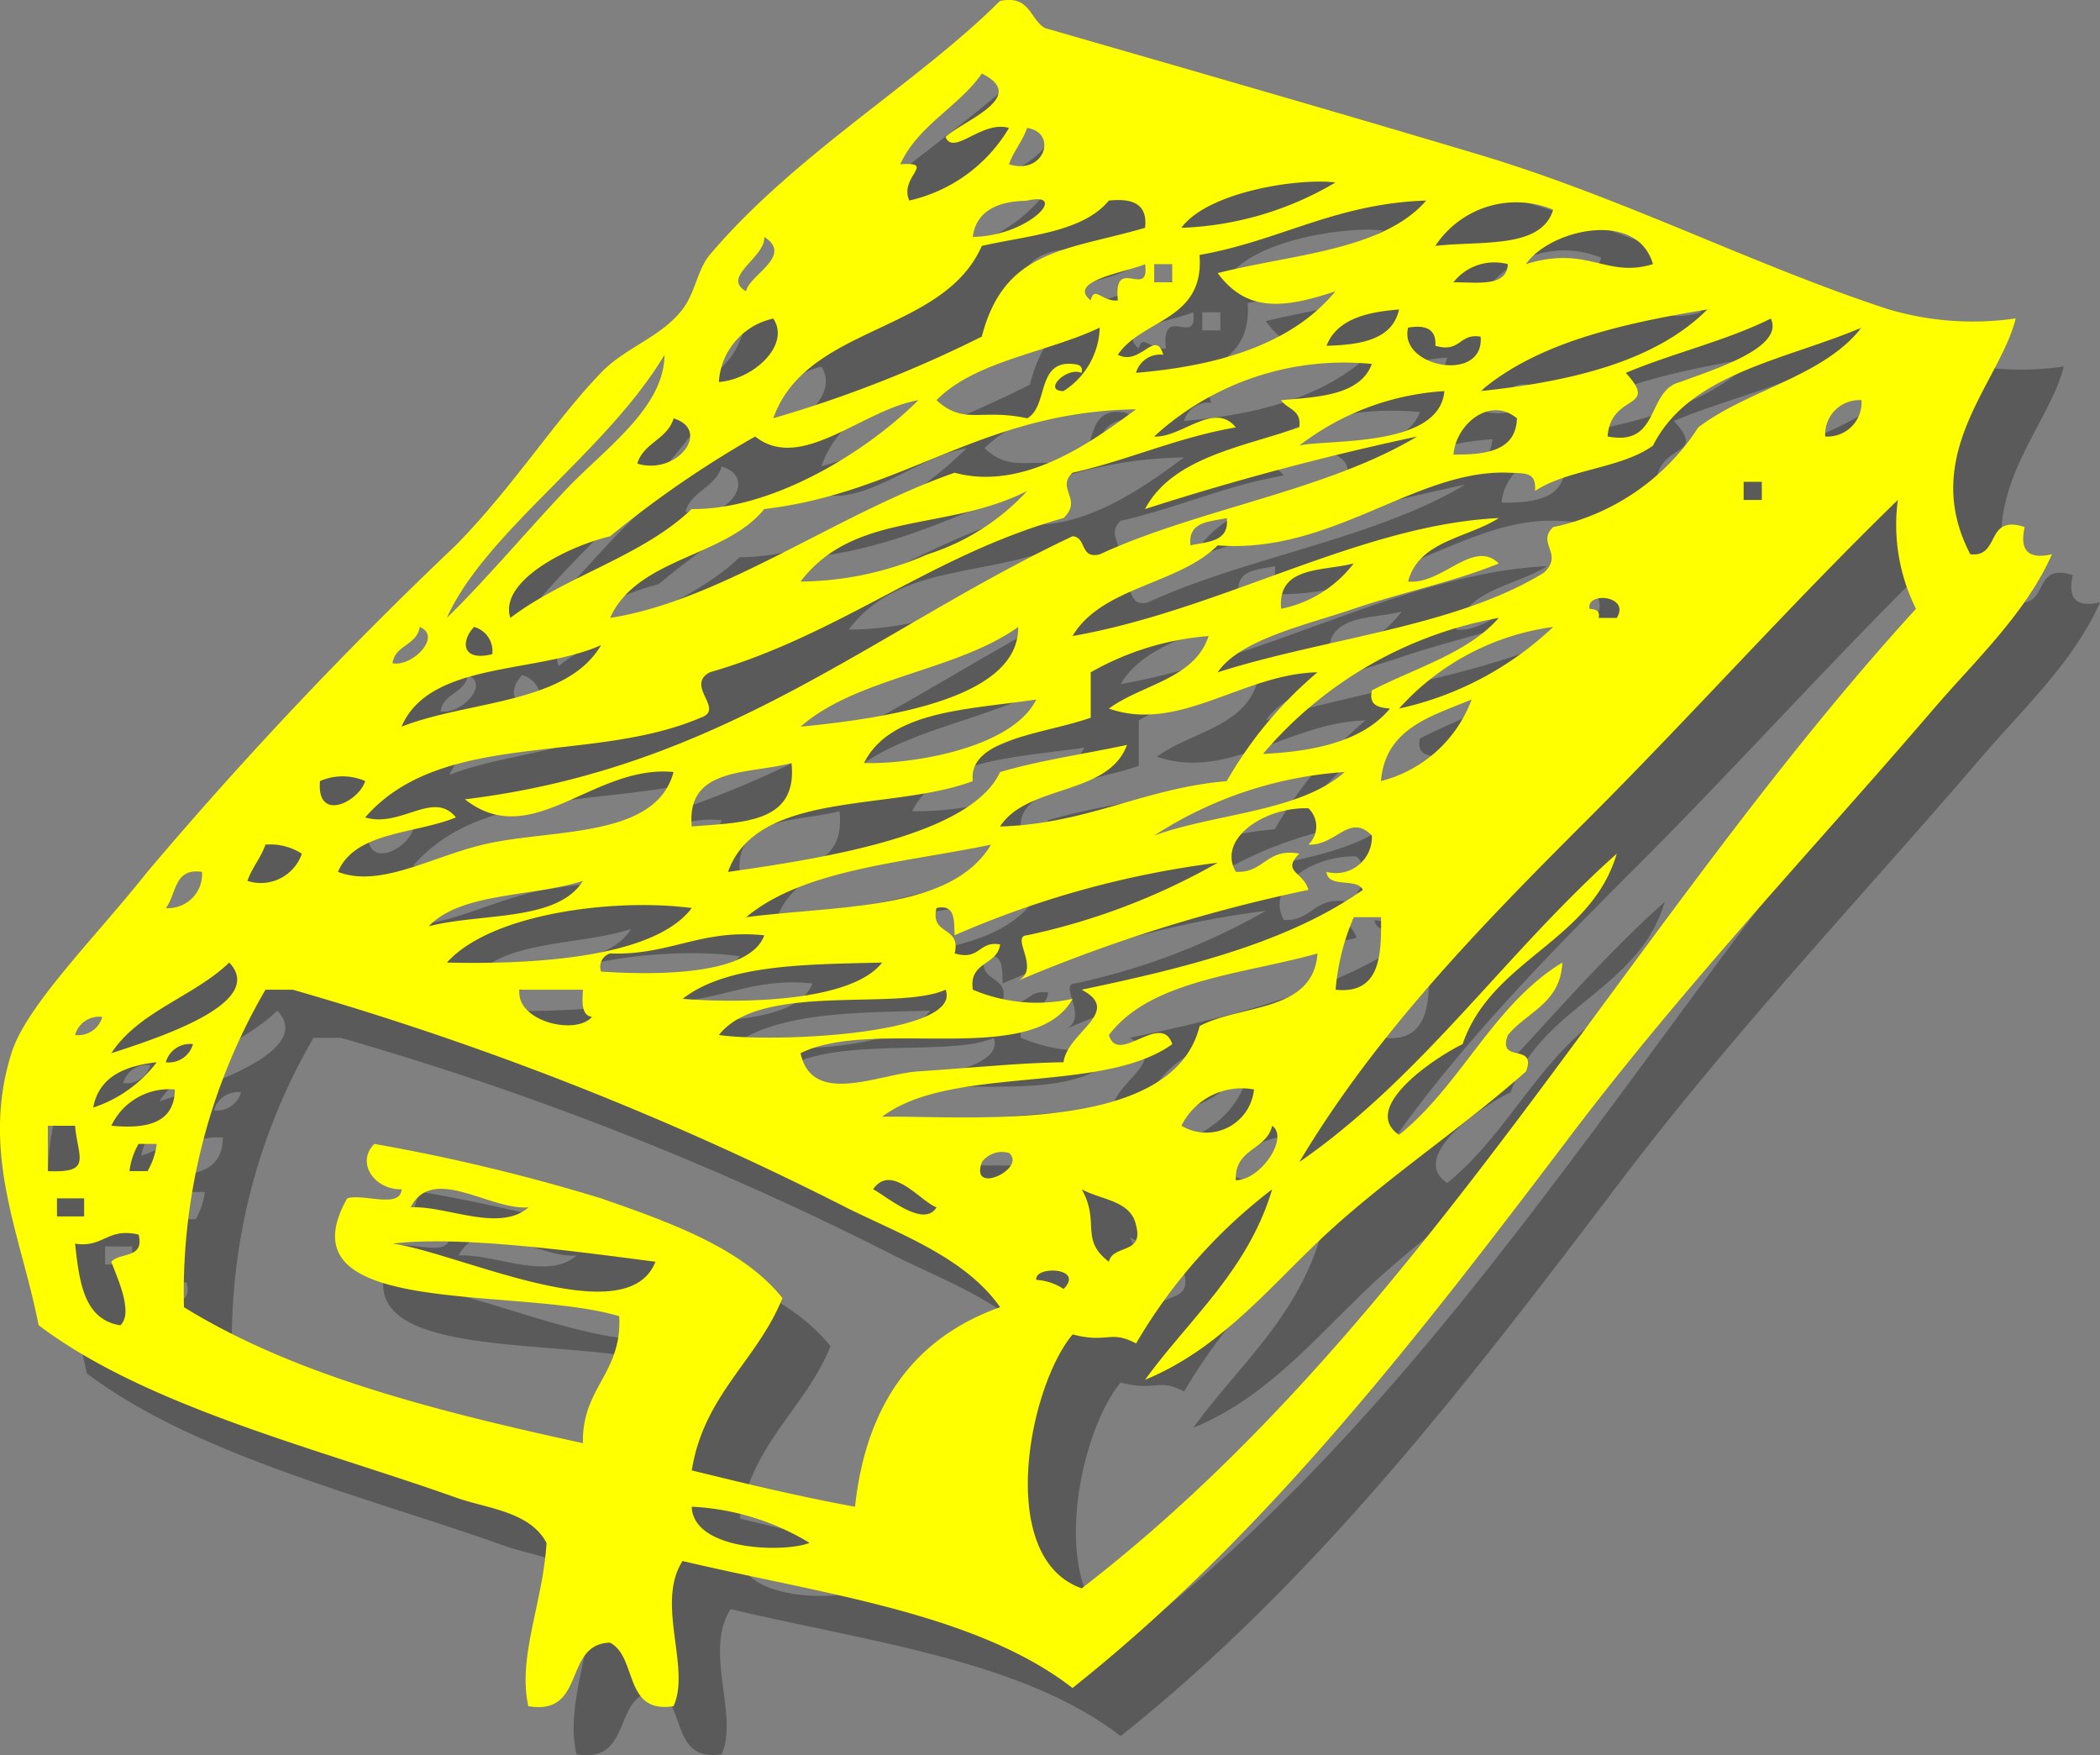 <svg xmlns="http://www.w3.org/2000/svg" width="67.022" height="56.01" viewBox="0 0 67.022 56.01"><rect x="0" y="0" width="67.022" height="56.01" fill="#808080" stroke="none"/><defs><style>.cls-1{isolation:isolate;}.cls-2{opacity:0.3;mix-blend-mode:multiply;}.cls-3,.cls-4{fill-rule:evenodd;}.cls-4{fill:#ff0;}</style></defs><title>icn-admisiones</title><g class="cls-1"><g id="Layer_1" data-name="Layer 1"><g class="cls-2"><path class="cls-3" d="M2347.658,3007.055c-0.487,2.012-3.11,4.345-1.448,7.523,0.981,0.11.455-1.28,1.736-.869-0.173.756,0.118,1.041,0.869,0.869-0.835,1.893-2.453,3.394-3.764,4.921-3.733,4.357-7.9,8.754-11.576,13.602-4.818,6.357-9.688,12.706-15.918,17.655-3.099-2.4-7.996-2.999-12.446-4.052-0.868,1.345.274,3.422-.289,4.632-1.605.253-1.14-1.564-2.026-2.027-1.507.035-.745,2.34-2.605,2.027-0.356-1.555.464-3.293,0.579-5.212-0.54-1.009-1.897-1.091-2.894-1.446-4.333-1.545-9.854-2.881-13.316-5.499-0.565-2.882-1.868-5.488-.867-8.683,0.476-1.521,2.665-3.675,4.34-5.787a130.769,130.769,0,0,1,9.843-10.419c1.846-1.882,3.122-3.933,4.631-5.504,0.781-.814,1.922-1.135,2.603-2.024,0.403-.524.48-1.275,0.869-1.739,2.719-3.214,6.662-5.505,9.262-8.102,0.973-.203.947,0.597,1.445,0.867,4.599,1.328,9.268,2.667,13.894,4.051,4.591,1.381,8.76,3.535,13.023,4.923a9.501,9.501,0,0,0,4.053.29h0Zm-28.075,1.733h0c2.758-.23,5.015-0.965,6.367-2.603-1.702.572-2.847,0.653-3.76-.579,2.382-.605,5.264-0.717,6.656-2.315-2.899.092-4.691,1.292-7.236,1.735,0.168,2.1-1.829,2.034-2.607,3.185,0.721,0.378,1.203-.848,1.449,0a0.801,0.801,0,0,0-.869.577h0Zm-7.526-6.654h0c1.184-.086-0.047.401,0.29,1.157a4.976,4.976,0,0,0,3.183-2.317c-0.861-.255-1.762.905-2.025,0.292,0.504-.505,2.691-1.271,1.158-2.028-0.755,1.078-2.029,1.639-2.605,2.896h0Zm3.472,0h0c1.143,0.356,1.56-1.017.579-1.16-0.15.43-.427,0.731-0.579,1.16h0Zm5.501,2.027h0a10.344,10.344,0,0,0,4.92-1.448c-1.189-.147-4.079.299-4.92,1.448h0Zm-4.921-.869h0c-0.14.03-1.58-.067-1.736,1.158,1.805-.025,3.1-1.468,1.736-1.158h0Zm2.607,0h0c-0.828,1.005-2.559,1.109-4.054,1.446-1.238,2.813-5.594,2.511-6.656,5.5a39.558,39.558,0,0,0,6.656-2.606c0.72-2.804,2.726-2.745,5.21-3.471,0.088-.763-0.4-0.951-1.156-0.869h0Zm10.42,1.446h0c1.469-.17,3.382.106,3.761-1.156a3.088,3.088,0,0,0-3.761,1.156h0Zm2.893,0.581h0c1.981-.613,2.55.462,4.052,0-0.506-1.763-3.303-1.096-4.052,0h0Zm-24.891.868h0c0.09-.515,1.53-1.133.579-1.736,0.048,0.657-1.392,1.273-.579,1.736h0Zm10.999,0.289h0c0.118-.493.374,0.063,0.867,0-0.155-1.468,1.026-.004.869-1.157-0.542.248-2.531,0.526-1.736,1.157h0Zm2.026-.577h0.576v-0.579h-0.576v0.579h0Zm9.551,0h0c0.767-.005,1.705.16,1.736-0.579a1.663,1.663,0,0,0-1.736.579h0Zm-4.051,2.025h0c1.129-.028,2.106-0.207,2.315-1.157-1.075.083-1.99,0.327-2.315,1.157h0Zm4.919,1.447h0c2.965-.315,5.594-0.965,7.235-2.604-2.819.46-5.47,1.09-7.235,2.604h0Zm-24.312-.289h0c1.11-.086,2.297-1.186,1.737-2.025a2.205,2.205,0,0,0-1.737,2.025h0Zm28.943-.292h0c1.099,1.192-.482.632-0.579,2.028,1.689,0.337,1.232-1.468,2.315-1.736,1.06-.397,3.338-1.09,2.894-2.025-1.416.705-3.138,1.105-4.629,1.733h0Zm-17.945.581h0a2.48,2.48,0,0,0,1.157-2.025c-1.701.807-3.961,1.053-5.21,2.314,0.882,0.812,1.428.256,2.894,0.58,0.684-.377.287-1.84,1.448-1.735,0.175,0.014.343,0.042,0.29,0.285-0.475-.207-1.259.578-0.579,0.581h0Zm13.314-1.737h0c-0.697-.118-0.63.529-1.446,0.29,0.037-.518-0.288-0.679-0.869-0.578-0.315,1.267,2.44,1.783,2.315.288h0Zm-6.368,8.684h0a3.874,3.874,0,0,0,2.316-1.447c-0.999.257-2.436,0.074-2.316,1.447h0Zm8.395-1.157h0c0.633-.603-0.254-0.937.288-1.449a7.295,7.295,0,0,0,4.632-3.183c1.588-1.209,3.984-1.612,5.208-3.183-2.434,1.037-5.492,1.453-6.655,3.765-1.003.729-2.718,0.753-3.763,1.446,0.04-.612-0.293-0.557-0.869-0.582-2.929-.106-5.628,2.606-9.26,2.319-1.254,1.253-3.7,1.317-4.633,2.894,4.761-.837,9.182-3.553,13.604-3.765-0.998.642-2.556,0.722-2.894,2.025,1.088,0.111,2.078-1.373,2.894-.577-1.394.577-3.125,0.933-4.631,1.447-1.501.513-3.626,0.973-4.34,2.027,3.437-1.094,7.617-1.452,10.418-3.183h0Zm-1.447,1.447h0a12.856,12.856,0,0,0-7.526,4.341c1.752-.082,3.221-0.446,4.053-1.447-0.353-.034-0.684-0.086-0.578-0.58,1.397-.725,3.059-1.185,4.051-2.314h0Zm-8.682,5.208h0a12.913,12.913,0,0,1,2.895-3.471c-2.37.046-4.415,1.947-6.657,1.157,1.057-.777,2.728-0.937,3.183-2.314a8.988,8.988,0,0,0-3.763,1.157v1.448c-1.501.531-3.919,0.668-3.764,2.024-2.593.977-6.874,0.264-7.813,2.898,3.343-.47,7.778-1.225,8.683-3.186,1.266-.375,2.702-0.577,4.051-0.867-0.593,1.625-3.185,1.253-4.051,2.604,2.805-.087,4.571-1.217,7.236-1.448h0Zm10.418-4.919h0a8.028,8.028,0,0,0-4.919,2.605,10.373,10.373,0,0,0,4.919-2.605h0Zm-5.498,4.919h0a4.183,4.183,0,0,0,2.894-2.603c-1.296.538-2.752,0.917-2.894,2.603h0Zm-29.811-5.208h0c1.215-1.185,2.469-2.677,3.762-4.051,1.243-1.327,3.179-2.635,3.183-4.344-1.834,3.087-5.727,5.658-6.946,8.395h0Zm23.732-2.314h0c0.553-.122,1.245-0.108,1.159-0.871-0.554.121-1.247,0.105-1.159,0.871h0Zm3.472-3.765h0c0.087-.57-0.39-0.573-0.579-0.869,1.248-.1,2.529-0.172,2.896-1.155a8.955,8.955,0,0,0-6.947,2.314c0.852,0.06,1.918-1.144,2.605-.29-1.892.328-3.401,1.039-5.21,1.446-0.544.513,0.344,0.848-.289,1.448-4.224,1.181-7.092,3.712-11.287,4.921-0.804.434,0.501,1.182-.29,1.448-3.508,1.503-8.257.363-10.71,3.183,1.139,0.346,2.176-.885,2.896,0-1.299.534-3.222,0.445-3.764,1.738,1.329,0.519,2.973-.474,4.631-0.87,2.174-.517,5.513-0.172,6.078-2.316-2.556-.25-4.515,2.56-6.656.871,8.261-1.003,13.101-5.426,19.39-8.394,0.456,0.025.228,0.737,0.867,0.577,3.17-1.46,7.238-2.024,10.131-3.761a89.278,89.278,0,0,0-8.684,2.315c0.873-1.639,3.055-1.965,4.92-2.606h0Zm4.632-1.157h0a8.416,8.416,0,0,0-4.632,1.74c0.828-.216,4.476.092,4.632-1.74h0Zm-21.997,1.448h0a33.271,33.271,0,0,0-4.63,3.185c-1.406.336-3.556,1.45-3.183,2.604,1.753-1.333,4.212-1.96,5.787-3.474,2.524,0.03,5.512-1.758,7.236-3.474-1.789.302-3.738,2.324-5.21,1.159h0Zm34.152,0h0a1.089,1.089,0,0,0,1.158-1.159,1.089,1.089,0,0,0-1.158,1.159h0Zm-33.862,2.315h0c-1.249,1.548-4.051,1.542-4.92,3.474,3.528-.541,7.267-3.335,10.997-4.633,2.184,0.59,4.344-.952,5.789-2.024-4.942.074-7.381,2.654-11.866,3.183h0Zm21.997-1.738h0c1.068,0.009,1.994-.128,2.026-1.157-0.866-.72-1.95.193-2.026,1.157h0Zm-26.048.289h0c1.277,0.384,2.379-1.069,1.158-1.445-0.196.673-.962,0.774-1.158,1.445h0Zm35.309,1.159h0.58v-0.579h-0.58v0.579h0Zm-30.1,2.604h0a10.298,10.298,0,0,0,4.053-.868,7.326,7.326,0,0,0,3.182-2.024c-2.603,1.316-5.502.627-7.235,2.891h0Zm21.128,14.762h0c-0.97.474-3.268,2.057-2.025,2.894,1.983-1.586,2.994-4.145,5.21-5.498-0.054,1.296-1.127,1.572-1.737,2.312-0.356.938,0.936,0.223,0.579,1.161-1.958,1.732-4.116,3.17-6.079,4.919-1.897,1.689-3.536,3.881-6.078,4.92,1.42-1.955,3.276-3.478,4.055-6.077a16.897,16.897,0,0,0-4.343,4.919c-0.834-.44-0.905.008-2.026-0.288-1.403,1.669-2.471,7.132.29,8.104,10.895-8.4,17.419-21.169,26.626-31.258a6.002,6.002,0,0,1-.579-3.474c-3.378,3.282-6.512,6.803-9.839,10.131-3.353,3.351-6.769,6.818-9.263,10.997,3.933-2.721,6.607-6.706,10.131-9.839-0.839,2.827-3.981,3.351-4.921,6.078h0Zm4.343-13.602h0.579c0.45-.713-0.984-0.852-0.867-0.29,0.176,0.018.341,0.044,0.289,0.29h0Zm-38.493,1.446h0c0.637,0.124,1.595-.865.868-1.157-0.087.591-.784,0.566-0.868,1.157h0Zm3.184-.289h0a0.799,0.799,0,0,0-.579-0.869c-0.415.424-.426,1.12,0.579,0.869h0Zm9.839,2.314h0c2.902-.283,6.974-0.933,6.946-3.182-1.969,1.408-5.149,1.604-6.946,3.182h0Zm-12.735,0h0c2.147-.842,5.266-0.715,6.369-2.603-2.065.923-5.474,0.508-6.369,2.603h0Zm14.761,1.16h0c1.457,0.047,4.716-.45,5.498-2.027-2.184.324-4.662,0.352-5.498,2.027h0Zm-5.499,2.025h0c1.601-.137,3.39-0.083,3.184-2.025-1.369.365-3.361,0.111-3.184,2.025h0Zm-11.864-1.448h0c-0.116,1.333,1.23.669,1.444,0a1.801,1.801,0,0,0-1.444,0h0Zm26.626,1.737h0c1.982-.716,4.645-0.755,6.077-2.026a12.698,12.698,0,0,0-6.077,2.026h0Zm-6.369,3.763h0c0.82,0.239.75-.407,1.449-0.289-0.088.684-1.007,0.537-.87,1.446a5.23,5.23,0,0,0,3.184.29c-1.239,2.233-6.371.574-8.683,1.737,0.368,1.716,2.521.657,3.762,0.579,1.598-.102,3.3-0.277,4.631-0.29,0.121-.964,1.91-1.611.579-2.316,3.35-.701,6.592-1.51,8.973-3.184-0.179-.4-1.116-0.042-1.158-0.576a1.15,1.15,0,0,0,1.447-1.161c-0.725-.731-1.138.334-2.026,0.29a0.795,0.795,0,0,0,0-1.158c-1.409-.046-2.923.982-2.316,2.028,0.916,0.045.967-.772,2.025-0.581-0.58.59,0.128,0.569,0.291,1.157a49.847,49.847,0,0,0-9.264,2.896c0.739-.37-0.268-1.421.289-1.448a21.156,21.156,0,0,0,6.081-2.315,30.461,30.461,0,0,0-8.396,2.315c-0.026-.454.038-1.004-0.579-0.869-0.216.893,0.795,0.558,0.579,1.448h0Zm-22.573-2.315h0a1.384,1.384,0,0,0,1.737-.868,1.871,1.871,0,0,0-1.161-.29c-0.15.429-.428,0.73-0.576,1.157h0Zm15.917,1.158h0c2.993-.385,6.554-0.202,7.815-2.315-2.791.582-5.975,0.778-7.815,2.315h0Zm-18.522-.291h0a1.082,1.082,0,0,0,1.155-1.154c-0.907-.138-0.813.725-1.155,1.154h0Zm8.392,0.581h0c1.689-.434,4.107-0.14,4.921-1.448-1.608.515-3.888,0.359-4.921,1.448h0Zm5.789,0.867h0a0.444,0.444,0,0,0-.289.579c1.041,0.067,4.704.27,5.208-1.158-2.042-.209-3.014.65-4.92,0.579h0Zm2.604-1.448h0c-2.389-.323-6.387.147-7.813,1.739,2.114,0.05,6.518-.014,7.813-1.739h0Zm20.549,2.606h0c1.399,0.144,1.472-1.037,1.449-2.315h-0.869a7.355,7.355,0,0,0-.58,2.315h0Zm-7.234,1.445h0c0.282,0.994,1.669-.772,2.022.292-2.242,1.612-7.067.649-9.259,2.316,2.59-.046,9.272.617,10.131-2.893,1.322-.705,3.628-0.425,3.763-2.317-2.415.674-5.331,0.843-6.657,2.603h0Zm-31.839.582h0c1.474-.483,4.984-1.6,3.764-2.895-1.131,1.09-2.887,1.551-3.764,2.895h0Zm18.235-1.737h0c1.541,0.131,5.335.167,6.367-1.157-2.45.058-4.958,0.055-6.367,1.157h0Zm5.209,6.654h0a99.43,99.43,0,0,0-17.654-6.945h-0.87a19.162,19.162,0,0,0-2.602,10.131c3.514,2.176,8.063,3.322,12.734,4.341-0.04-1.779,1.253-2.219,1.158-4.053-3.28-.982-10.861.102-8.683-3.76,0.509-.166,1.7.347,1.736-0.29-0.867.021-1.468-.852-0.867-1.447a60.621,60.621,0,0,1,7.236,1.737c2.149,0.75,4.507,1.577,5.787,3.182-0.804,1.992-2.511,3.086-2.894,5.499,1.705,0.418,3.412.832,5.21,1.16,0.357-3.307,1.928-5.405,4.632-6.368-1.123-1.596-3.204-2.33-4.922-3.186h0Zm-8.103-6.077h0c-0.337-.048-0.315-0.457-0.289-0.868h-2.026c-0.118,1.004,1.784,1.472,2.315.868h0Zm4.051,0.577h0c1.65,0.25,7.785-.001,7.235-1.445-1.527.696-5.904-.258-7.235,1.445h0Zm-20.549,0h0a0.796,0.796,0,0,0,.869-0.577,0.796,0.796,0,0,0-.869.577h0Zm2.895,0.871h0a0.801,0.801,0,0,0,.868-0.579,0.801,0.801,0,0,0-.868.579h0Zm-2.317,1.446h0a4.187,4.187,0,0,0,2.028-1.446c-1.043.117-1.844,0.472-2.028,1.446h0Zm0.579,0.579h0c1.177,0.114,2.018-.108,2.027-1.157a2.038,2.038,0,0,0-2.027,1.157h0Zm34.153,0h0a1.532,1.532,0,0,0,2.316-1.157,2.143,2.143,0,0,0-2.316,1.157h0Zm-36.179,1.448h0c1.431,0.066.959-.418,0.869-1.448h-0.869v1.448h0Zm37.916,0.29h0c0.792,0,1.706-1.357,1.159-1.738-0.18.787-1.211,0.72-1.159,1.738h0Zm-35.309-.29h0.576a2.265,2.265,0,0,0,.292-0.868h-0.579a2.237,2.237,0,0,0-.29.868h0Zm28.072-.577h0a0.792,0.792,0,0,0-.867.287c-0.408,1.091,1.441.207,0.867-.287h0Zm-2.315,1.733h0c-0.511-.184-1.436-1.426-2.026-0.577,0.457,0.242,1.614,1.251,2.026.577h0Zm-16.786,0h0c1.137-.062,2.833.818,3.763,0-1.24.101-3.054-1.38-3.763,0h0Zm22.287,1.737h0c0.117-.557,1.12-0.227.867-1.157-0.158-.804-1.12-0.812-1.736-1.157,0.599,1.059-.074,1.599.869,2.314h0Zm-33.573-1.447h0.866v-0.577h-0.866v0.577h0Zm0.577,0.869h0c0.136,1.214.276,2.425,1.447,2.606,0.414-.412-0.061-1.405-0.29-2.028,0.27-.308,1.069-0.09.87-0.868-1.005-.232-1.114.432-2.027,0.29h0Zm18.523,0.577h0c-2.477-.322-6.287-0.846-8.392-0.577,2.063,0.269,7.479,2.908,8.392.577h0Zm13.025,0.87h0c0.695-.697-0.95-0.75-0.869-0.29a1.758,1.758,0,0,1,.869.29h0Zm-8.105,8.103h0a7.975,7.975,0,0,0-3.762-1.156C2305.447,3046.379,2308.352,3046.447,2309.164,3046.126Z" transform="translate(-2281.793 -2995.356)"/></g><path class="cls-4" d="M2346.124,3005.52c-0.487,2.012-3.11,4.345-1.448,7.523,0.981,0.11.455-1.28,1.736-.869-0.173.756,0.118,1.041,0.869,0.869-0.835,1.893-2.453,3.394-3.764,4.921-3.733,4.357-7.9,8.754-11.576,13.602-4.818,6.357-9.688,12.706-15.918,17.655-3.099-2.4-7.996-2.999-12.446-4.052-0.868,1.345.274,3.422-.289,4.633-1.605.253-1.14-1.564-2.026-2.027-1.507.035-.745,2.34-2.605,2.027-0.356-1.555.464-3.293,0.579-5.212-0.54-1.009-1.897-1.091-2.894-1.446-4.333-1.545-9.854-2.881-13.316-5.499-0.565-2.882-1.868-5.488-.867-8.683,0.476-1.521,2.665-3.675,4.34-5.787a130.769,130.769,0,0,1,9.843-10.419c1.846-1.882,3.122-3.933,4.631-5.504,0.781-.814,1.922-1.135,2.603-2.024,0.403-.524.48-1.275,0.869-1.739,2.719-3.214,6.662-5.505,9.262-8.102,0.973-.203.947,0.597,1.445,0.867,4.599,1.328,9.268,2.667,13.894,4.051,4.591,1.381,8.76,3.535,13.023,4.923a9.501,9.501,0,0,0,4.053.29h0Zm-28.075,1.733h0c2.758-.23,5.015-0.965,6.367-2.603-1.702.572-2.847,0.653-3.76-.579,2.382-.605,5.264-0.717,6.656-2.315-2.899.092-4.691,1.292-7.236,1.735,0.168,2.1-1.829,2.034-2.607,3.185,0.721,0.378,1.203-.848,1.449,0a0.801,0.801,0,0,0-.869.577h0Zm-7.526-6.654h0c1.184-.086-0.047.401,0.29,1.157a4.976,4.976,0,0,0,3.183-2.317c-0.861-.255-1.762.905-2.025,0.292,0.504-.505,2.691-1.271,1.158-2.028-0.755,1.078-2.029,1.639-2.605,2.896h0Zm3.472,0h0c1.143,0.356,1.56-1.017.579-1.16-0.15.43-.427,0.731-0.579,1.16h0Zm5.501,2.027h0a10.344,10.344,0,0,0,4.92-1.448c-1.189-.147-4.079.299-4.92,1.448h0Zm-4.921-.869h0c-0.14.03-1.58-.067-1.736,1.158,1.805-.025,3.1-1.468,1.736-1.158h0Zm2.607,0h0c-0.828,1.005-2.559,1.109-4.054,1.446-1.238,2.813-5.594,2.511-6.656,5.5a39.558,39.558,0,0,0,6.656-2.606c0.72-2.804,2.726-2.745,5.21-3.471,0.088-.763-0.4-0.951-1.156-0.869h0Zm10.42,1.446h0c1.469-.17,3.382.106,3.761-1.156a3.088,3.088,0,0,0-3.761,1.156h0Zm2.893,0.581h0c1.981-.613,2.55.462,4.052,0-0.506-1.763-3.303-1.096-4.052,0h0Zm-24.891.868h0c0.09-.515,1.53-1.133.579-1.736,0.048,0.657-1.392,1.273-.579,1.736h0Zm10.999,0.289h0c0.118-.493.374,0.063,0.867,0-0.155-1.468,1.026-.004.869-1.157-0.542.248-2.531,0.526-1.736,1.157h0Zm2.026-.577h0.576v-0.579h-0.576v0.579h0Zm9.551,0h0c0.767-.005,1.705.16,1.736-0.579a1.663,1.663,0,0,0-1.736.579h0Zm-4.051,2.025h0c1.129-.028,2.106-0.207,2.315-1.157-1.075.083-1.99,0.327-2.315,1.157h0Zm4.919,1.447h0c2.965-.315,5.594-0.965,7.235-2.604-2.819.46-5.47,1.09-7.235,2.604h0Zm-24.312-.289h0c1.11-.086,2.297-1.186,1.737-2.025a2.205,2.205,0,0,0-1.737,2.025h0Zm28.943-.292h0c1.099,1.192-.482.632-0.579,2.028,1.689,0.337,1.232-1.468,2.315-1.736,1.06-.397,3.338-1.09,2.894-2.025-1.416.705-3.138,1.105-4.629,1.733h0Zm-17.945.581h0a2.48,2.48,0,0,0,1.157-2.025c-1.701.807-3.961,1.053-5.21,2.314,0.882,0.812,1.428.256,2.894,0.58,0.684-.377.287-1.84,1.448-1.735,0.175,0.014.343,0.042,0.29,0.285-0.475-.207-1.259.578-0.579,0.581h0Zm13.314-1.737h0c-0.697-.118-0.63.529-1.446,0.29,0.037-.518-0.288-0.679-0.869-0.578-0.315,1.267,2.44,1.783,2.315.288h0Zm-6.368,8.684h0a3.874,3.874,0,0,0,2.316-1.447c-0.999.257-2.436,0.074-2.316,1.447h0Zm8.395-1.157h0c0.633-.603-0.254-0.937.288-1.449a7.295,7.295,0,0,0,4.632-3.183c1.588-1.209,3.984-1.612,5.208-3.183-2.434,1.037-5.492,1.453-6.655,3.765-1.003.729-2.718,0.753-3.763,1.446,0.04-.612-0.293-0.557-0.869-0.582-2.929-.106-5.628,2.606-9.26,2.319-1.254,1.253-3.7,1.317-4.633,2.894,4.761-.837,9.182-3.553,13.604-3.765-0.998.642-2.556,0.722-2.894,2.025,1.088,0.111,2.078-1.373,2.894-.577-1.394.577-3.125,0.933-4.631,1.447-1.501.513-3.626,0.973-4.34,2.027,3.437-1.094,7.617-1.452,10.418-3.183h0Zm-1.447,1.447h0a12.856,12.856,0,0,0-7.526,4.341c1.752-.082,3.221-0.446,4.053-1.447-0.353-.034-0.684-0.086-0.578-0.58,1.397-.725,3.059-1.185,4.051-2.314h0Zm-8.682,5.208h0a12.913,12.913,0,0,1,2.895-3.471c-2.37.046-4.415,1.947-6.657,1.157,1.057-.777,2.728-0.937,3.183-2.314a8.988,8.988,0,0,0-3.763,1.157v1.448c-1.501.531-3.919,0.668-3.764,2.024-2.593.977-6.874,0.264-7.813,2.898,3.343-.47,7.778-1.224,8.683-3.186,1.266-.375,2.702-0.577,4.051-0.867-0.593,1.625-3.185,1.253-4.051,2.604,2.805-.087,4.571-1.217,7.236-1.449h0Zm10.418-4.919h0a8.028,8.028,0,0,0-4.919,2.605,10.373,10.373,0,0,0,4.919-2.605h0Zm-5.498,4.919h0a4.183,4.183,0,0,0,2.894-2.603c-1.296.538-2.752,0.917-2.894,2.603h0Zm-29.811-5.208h0c1.215-1.185,2.469-2.677,3.762-4.051,1.243-1.327,3.179-2.635,3.183-4.344-1.834,3.087-5.727,5.658-6.946,8.395h0Zm23.732-2.314h0c0.553-.122,1.245-0.108,1.159-0.871-0.554.121-1.247,0.105-1.159,0.871h0Zm3.472-3.765h0c0.087-.57-0.39-0.573-0.579-0.869,1.248-.1,2.529-0.172,2.896-1.155a8.955,8.955,0,0,0-6.947,2.314c0.852,0.06,1.918-1.144,2.605-.29-1.892.328-3.401,1.039-5.21,1.446-0.544.513,0.344,0.848-.289,1.448-4.224,1.181-7.092,3.712-11.287,4.921-0.804.434,0.501,1.182-.29,1.448-3.508,1.503-8.257.363-10.71,3.183,1.139,0.346,2.176-.885,2.896,0-1.299.534-3.222,0.445-3.764,1.738,1.329,0.519,2.973-.474,4.631-0.87,2.174-.517,5.513-0.172,6.078-2.316-2.556-.25-4.515,2.56-6.656.871,8.261-1.003,13.101-5.426,19.39-8.394,0.456,0.025.228,0.737,0.867,0.577,3.17-1.46,7.238-2.024,10.131-3.761a89.279,89.279,0,0,0-8.684,2.315c0.873-1.639,3.054-1.965,4.92-2.606h0Zm4.632-1.157h0a8.416,8.416,0,0,0-4.632,1.74c0.828-.216,4.476.092,4.632-1.74h0Zm-21.997,1.448h0a33.271,33.271,0,0,0-4.63,3.185c-1.406.336-3.556,1.45-3.183,2.604,1.753-1.333,4.212-1.96,5.787-3.474,2.524,0.03,5.512-1.758,7.236-3.474-1.789.302-3.738,2.324-5.21,1.159h0Zm34.152,0h0a1.089,1.089,0,0,0,1.158-1.159,1.089,1.089,0,0,0-1.158,1.159h0Zm-33.862,2.315h0c-1.249,1.548-4.051,1.542-4.92,3.474,3.528-.541,7.267-3.335,10.997-4.633,2.184,0.59,4.344-.952,5.789-2.024-4.942.074-7.381,2.654-11.866,3.183h0Zm21.997-1.738h0c1.068,0.009,1.994-.128,2.026-1.157-0.866-.72-1.95.193-2.026,1.157h0Zm-26.048.289h0c1.277,0.384,2.379-1.069,1.158-1.445-0.196.673-.962,0.774-1.158,1.445h0Zm35.309,1.159h0.58v-0.579h-0.58v0.579h0Zm-30.1,2.604h0a10.298,10.298,0,0,0,4.053-.868,7.326,7.326,0,0,0,3.182-2.024c-2.603,1.316-5.502.627-7.235,2.891h0Zm21.128,14.762h0c-0.97.474-3.268,2.057-2.025,2.894,1.983-1.586,2.994-4.145,5.21-5.498-0.054,1.296-1.127,1.572-1.737,2.312-0.356.938,0.936,0.223,0.579,1.161-1.958,1.732-4.116,3.17-6.079,4.919-1.897,1.689-3.536,3.881-6.078,4.92,1.42-1.955,3.276-3.478,4.055-6.077a16.897,16.897,0,0,0-4.343,4.919c-0.834-.44-0.905.008-2.026-0.288-1.403,1.669-2.471,7.132.29,8.104,10.895-8.4,17.419-21.169,26.626-31.258a6.002,6.002,0,0,1-.579-3.474c-3.378,3.282-6.512,6.803-9.839,10.131-3.353,3.351-6.769,6.818-9.263,10.997,3.933-2.721,6.607-6.706,10.131-9.839-0.839,2.827-3.981,3.351-4.921,6.078h0Zm4.343-13.602h0.579c0.45-.713-0.984-0.852-0.867-0.29,0.176,0.018.341,0.044,0.289,0.29h0Zm-38.493,1.446h0c0.637,0.124,1.595-.865.868-1.157-0.087.591-.784,0.566-0.868,1.157h0Zm3.184-.289h0a0.799,0.799,0,0,0-.579-0.869c-0.415.424-.426,1.12,0.579,0.869h0Zm9.839,2.314h0c2.902-.283,6.974-0.933,6.946-3.182-1.969,1.408-5.149,1.604-6.946,3.182h0Zm-12.735,0h0c2.147-.842,5.266-0.715,6.369-2.603-2.065.923-5.474,0.508-6.369,2.603h0Zm14.761,1.16h0c1.457,0.047,4.716-.45,5.498-2.027-2.184.324-4.662,0.352-5.498,2.027h0Zm-5.499,2.025h0c1.601-.137,3.39-0.083,3.184-2.025-1.369.365-3.361,0.111-3.184,2.025h0Zm-11.864-1.449h0c-0.116,1.333,1.23.669,1.444,0a1.801,1.801,0,0,0-1.444,0h0Zm26.626,1.737h0c1.982-.716,4.645-0.755,6.077-2.026a12.698,12.698,0,0,0-6.077,2.026h0Zm-6.369,3.763h0c0.82,0.239.75-.407,1.449-0.289-0.088.684-1.007,0.537-.87,1.446a5.23,5.23,0,0,0,3.184.29c-1.239,2.233-6.371.574-8.683,1.737,0.368,1.716,2.521.657,3.762,0.579,1.598-.102,3.3-0.277,4.631-0.29,0.121-.964,1.91-1.611.579-2.316,3.35-.701,6.592-1.51,8.973-3.184-0.179-.4-1.116-0.042-1.158-0.576a1.15,1.15,0,0,0,1.447-1.161c-0.725-.731-1.138.334-2.026,0.29a0.795,0.795,0,0,0,0-1.158c-1.409-.046-2.923.982-2.316,2.028,0.916,0.045.967-.772,2.025-0.581-0.58.59,0.128,0.569,0.291,1.157a49.847,49.847,0,0,0-9.264,2.896c0.739-.37-0.268-1.421.289-1.448a21.156,21.156,0,0,0,6.081-2.315,30.461,30.461,0,0,0-8.396,2.315c-0.026-.454.038-1.004-0.579-0.869-0.216.893,0.795,0.558,0.579,1.448h0Zm-22.573-2.315h0a1.384,1.384,0,0,0,1.737-.868,1.871,1.871,0,0,0-1.161-.29c-0.15.429-.428,0.73-0.576,1.157h0Zm15.917,1.158h0c2.993-.385,6.554-0.202,7.815-2.315-2.791.582-5.975,0.778-7.815,2.315h0Zm-18.522-.291h0a1.082,1.082,0,0,0,1.155-1.154c-0.907-.138-0.813.725-1.155,1.154h0Zm8.392,0.581h0c1.689-.434,4.107-0.14,4.921-1.448-1.608.515-3.888,0.359-4.921,1.448h0Zm5.789,0.867h0a0.444,0.444,0,0,0-.289.579c1.041,0.067,4.704.27,5.208-1.158-2.042-.209-3.014.65-4.92,0.579h0Zm2.604-1.448h0c-2.389-.323-6.387.147-7.813,1.739,2.114,0.05,6.518-.014,7.813-1.739h0Zm20.549,2.606h0c1.399,0.144,1.472-1.037,1.449-2.315h-0.869a7.355,7.355,0,0,0-.58,2.315h0Zm-7.234,1.445h0c0.282,0.994,1.669-.772,2.022.292-2.242,1.612-7.067.649-9.259,2.316,2.59-.046,9.272.617,10.131-2.893,1.322-.705,3.628-0.425,3.763-2.317-2.415.674-5.331,0.843-6.657,2.603h0Zm-31.839.582h0c1.474-.483,4.984-1.6,3.764-2.895-1.131,1.09-2.887,1.551-3.764,2.895h0Zm18.235-1.737h0c1.541,0.131,5.335.167,6.367-1.157-2.45.058-4.958,0.055-6.367,1.157h0Zm5.209,6.654h0a99.43,99.43,0,0,0-17.654-6.945h-0.87a19.162,19.162,0,0,0-2.602,10.131c3.514,2.176,8.063,3.322,12.734,4.341-0.04-1.779,1.253-2.219,1.158-4.053-3.28-.982-10.861.102-8.683-3.76,0.509-.166,1.7.347,1.736-0.29-0.867.021-1.468-.852-0.867-1.447a60.621,60.621,0,0,1,7.236,1.737c2.149,0.75,4.507,1.577,5.787,3.182-0.804,1.992-2.511,3.086-2.894,5.499,1.705,0.418,3.412.832,5.21,1.16,0.357-3.307,1.928-5.405,4.632-6.368-1.123-1.596-3.204-2.33-4.922-3.186h0Zm-8.103-6.077h0c-0.337-.048-0.315-0.457-0.289-0.868h-2.026c-0.118,1.004,1.784,1.472,2.315.868h0Zm4.051,0.577h0c1.65,0.25,7.785-.001,7.235-1.445-1.527.696-5.904-.258-7.235,1.445h0Zm-20.549,0h0a0.796,0.796,0,0,0,.869-0.577,0.796,0.796,0,0,0-.869.577h0Zm2.895,0.871h0a0.801,0.801,0,0,0,.868-0.579,0.801,0.801,0,0,0-.868.579h0Zm-2.317,1.446h0a4.187,4.187,0,0,0,2.028-1.446c-1.043.117-1.844,0.472-2.028,1.446h0Zm0.579,0.579h0c1.177,0.114,2.018-.108,2.027-1.157a2.038,2.038,0,0,0-2.027,1.157h0Zm34.153,0h0a1.532,1.532,0,0,0,2.316-1.157,2.143,2.143,0,0,0-2.316,1.157h0Zm-36.179,1.448h0c1.431,0.066.959-.418,0.869-1.448h-0.869v1.448h0Zm37.916,0.29h0c0.792,0,1.706-1.357,1.159-1.738-0.18.787-1.211,0.72-1.159,1.738h0Zm-35.309-.29h0.576a2.265,2.265,0,0,0,.292-0.868h-0.579a2.237,2.237,0,0,0-.29.868h0Zm28.072-.577h0a0.792,0.792,0,0,0-.867.287c-0.408,1.091,1.441.207,0.867-.287h0Zm-2.315,1.733h0c-0.511-.184-1.436-1.426-2.026-0.577,0.457,0.242,1.614,1.251,2.026.577h0Zm-16.786,0h0c1.137-.062,2.833.818,3.763,0-1.24.101-3.054-1.38-3.763,0h0Zm22.287,1.737h0c0.117-.557,1.12-0.227.867-1.157-0.158-.804-1.12-0.812-1.736-1.157,0.599,1.059-.074,1.599.869,2.314h0Zm-33.573-1.447h0.866v-0.577h-0.866v0.577h0Zm0.577,0.869h0c0.136,1.214.276,2.425,1.447,2.606,0.414-.412-0.061-1.405-0.29-2.028,0.27-.308,1.069-0.09.87-0.868-1.005-.232-1.114.432-2.027,0.29h0Zm18.523,0.577h0c-2.477-.322-6.287-0.846-8.392-0.577,2.063,0.269,7.479,2.908,8.392.577h0Zm13.025,0.87h0c0.695-.697-0.95-0.75-0.869-0.29a1.758,1.758,0,0,1,.869.29h0Zm-8.105,8.103h0a7.975,7.975,0,0,0-3.762-1.156C2303.913,3044.844,2306.818,3044.912,2307.629,3044.591Z" transform="translate(-2281.793 -2995.356)"/></g></g></svg>